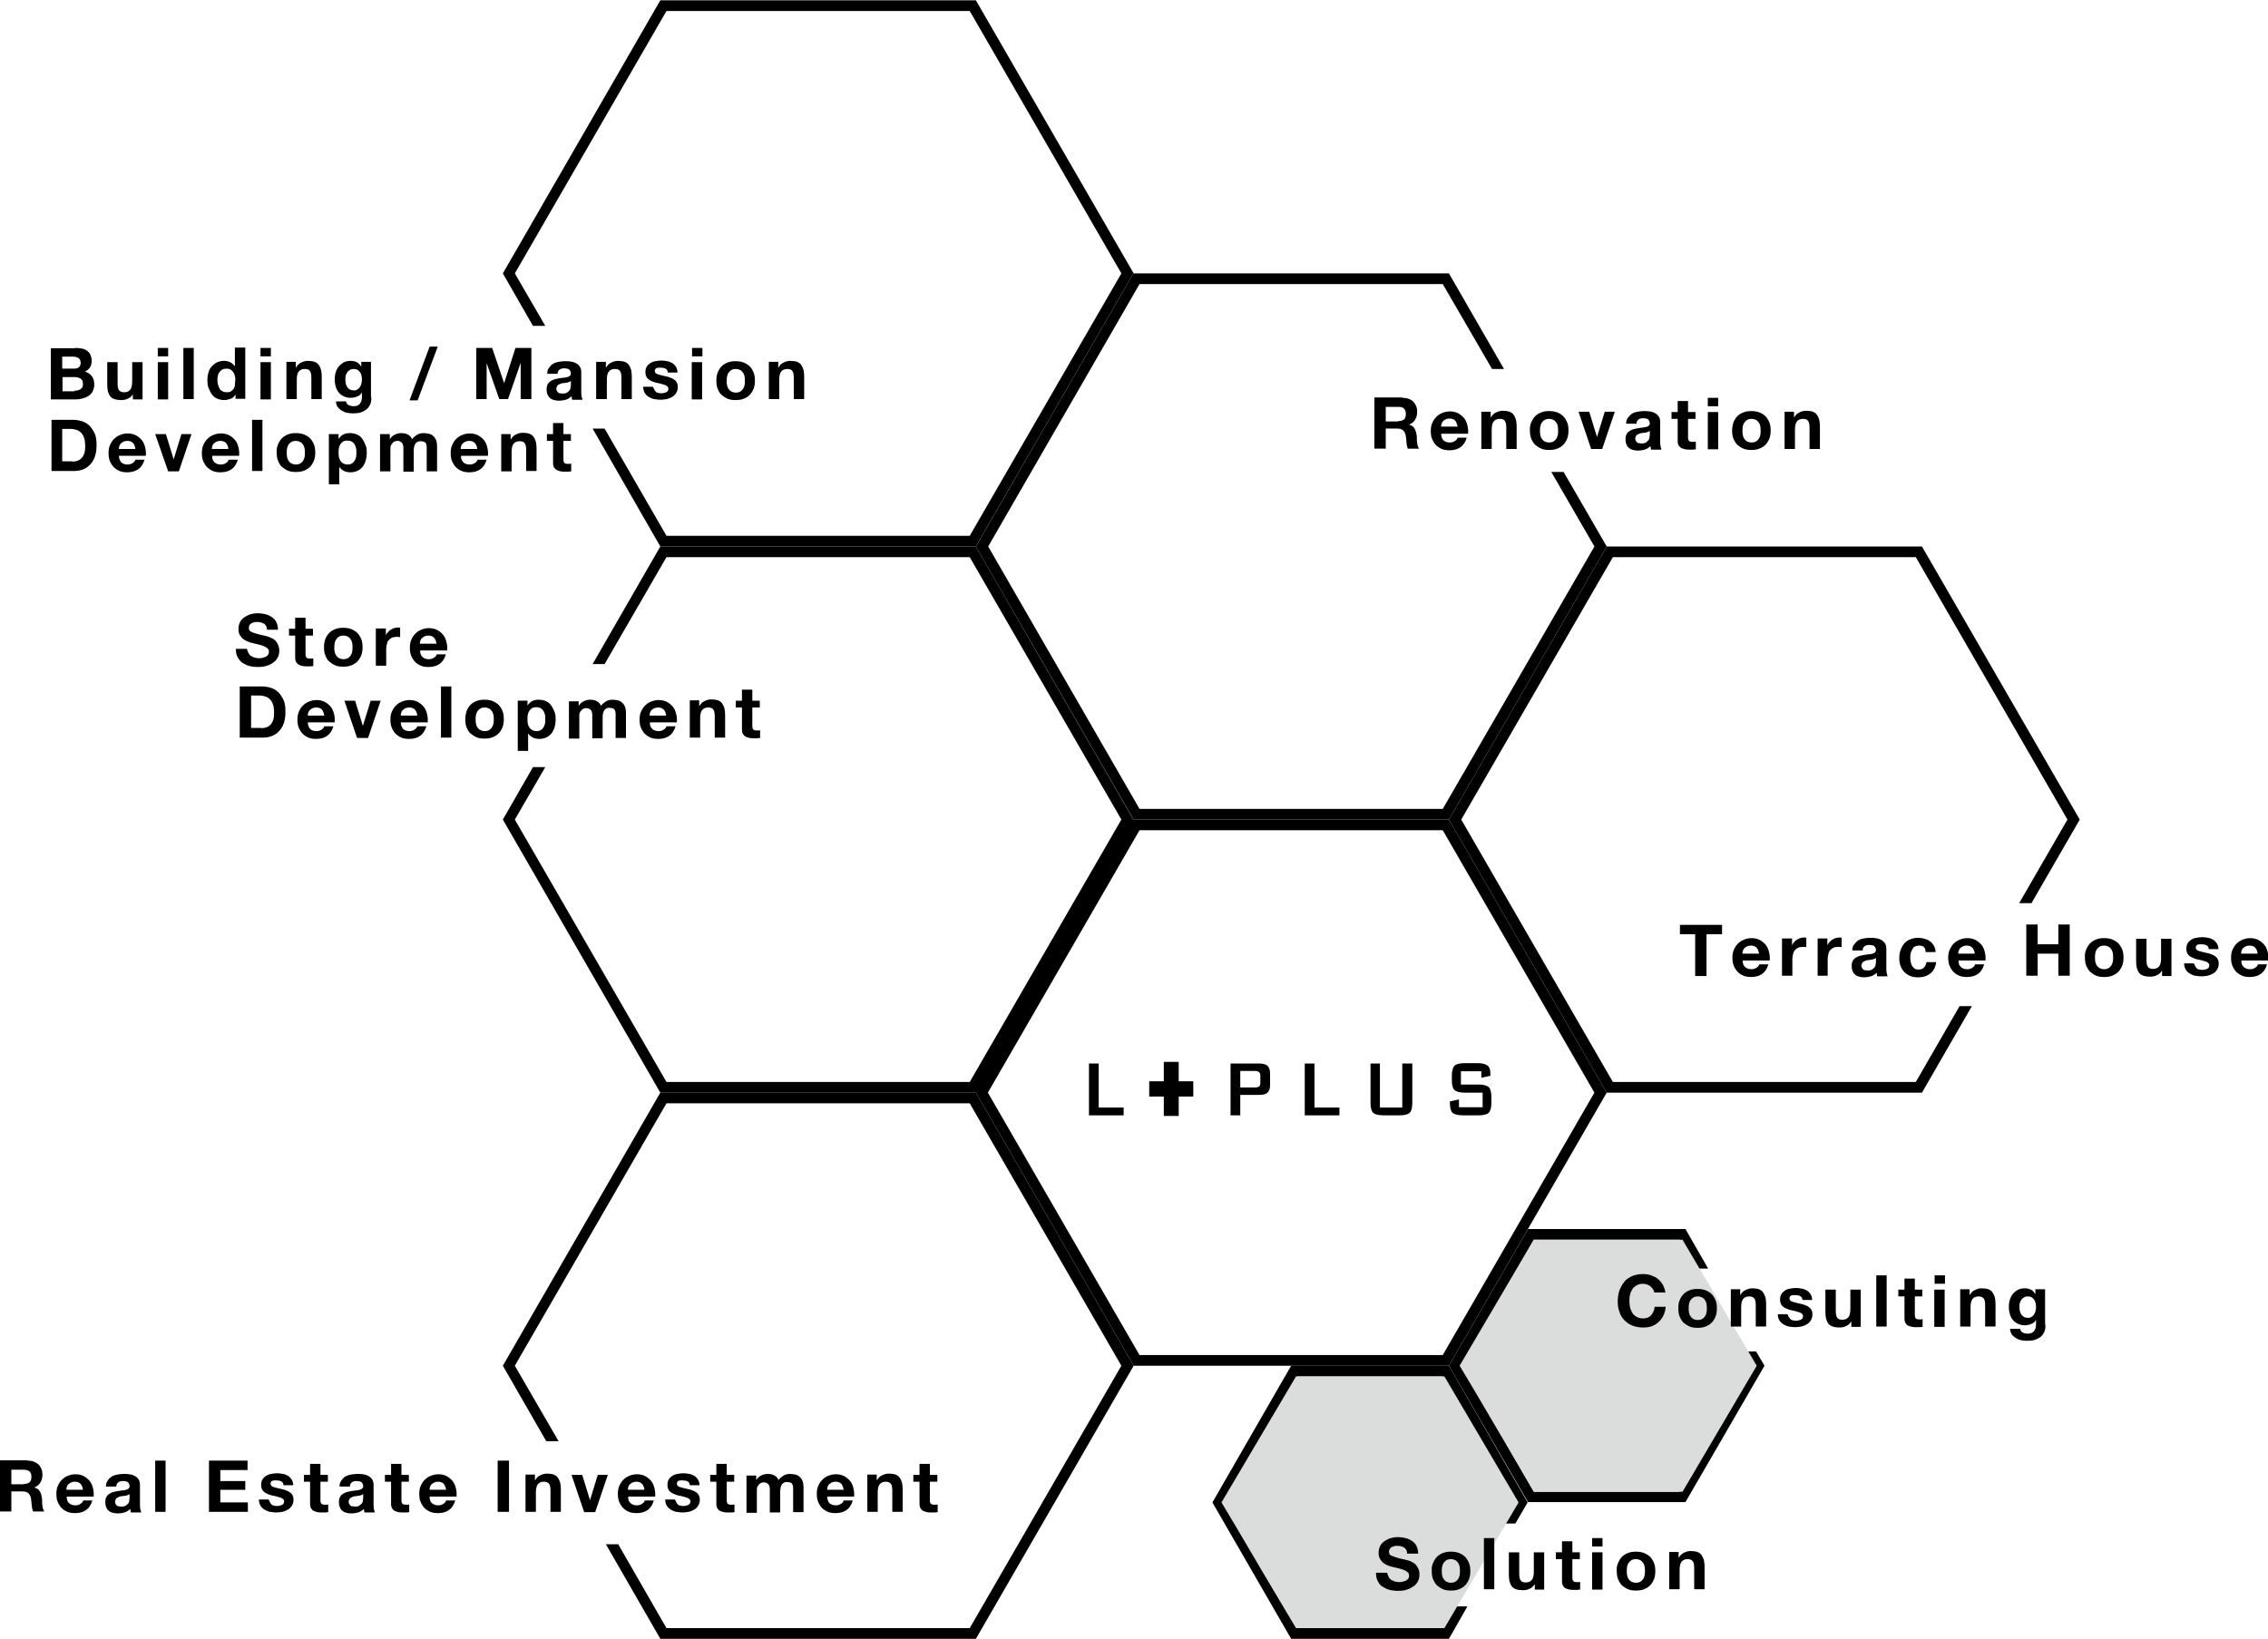 <svg version="1.1" id="レイヤー_1" xmlns="http://www.w3.org/2000/svg" x="0" y="0" viewBox="0 0 700 506" style="enable-background:new 0 0 700 506" xml:space="preserve"><style>.st0{fill:#dbdcdc}</style><path d="m445.3 256.3 46.8 81-46.8 81h-93.6l-46.8-81 46.8-81h93.6m1.9-3.3h-97.3l-48.7 84.3 48.7 84.3h97.3l48.7-84.3-48.7-84.3zM349.9 253h-.1L304 173.6l-2.8-4.9h-97.4L182.9 205h3.7l19.1-33h93.6l46.8 81-46.8 81h-93.6l-46.8-81 9.4-16.2h-3.8l-9.3 16.2 48.6 84.3h97.4z"/><path d="m203.8 337.3-48.6 84.3 13.4 23.3h3.8l-13.5-23.3 46.8-81h93.6l46.8 81-46.8 81h-93.6l-14.9-25.9H187l16.8 29.2h97.4l48.7-84.3-48.7-84.3zM445.3 502.6h-44.9l-22.5-38.8 22.5-38.9h44.9l22.4 38.9-3.7 6.5h3.7l3.8-6.5-24.3-42.2h-48.7l-24.3 42.2 24.3 42.1h48.7l5.7-10h-3.8z"/><path d="m540.8 421.6-22.5 38.9h-44.9L451 421.6l22.4-38.9h44.9l5.1 8.9h3.8l-7-12.2h-48.6l-24.4 42.2 24.4 42.1h48.6l24.4-42.1-2.6-4.4h-3.7zM349.9 253h97.3l48.7-84.3-13.3-23h-3.8l13.3 23-46.8 81h-93.6l-46.7-81 46.7-81h93.6l15.2 26.2h3.7l-17-29.5h-97.4l-48.6 84.3 2.8 4.9 45.9 79.4z"/><path d="M349.9 253 304 173.6l45.8 79.4zM593.2 168.7h-97.3L447.2 253l48.7 84.3h97.3l15.4-26.7h-3.8L591.3 334h-93.5L451 253l46.8-81h93.5l46.8 81-14.9 25.8h3.8l14.9-25.8zM349.9 84.4h-.1L304 163.8l-2.8 4.9h-97.4l-20.9-36.4h3.7l19.1 33.1h93.6l46.8-81-46.8-81h-93.6l-46.8 81 9.4 16.2h-3.8l-9.3-16.2L203.8.1h97.4z"/><path class="st0" d="m390.6 486.8 9.4 15.8h45.8l22.9-38.8-22.9-38.9H400l-23 38.9 4.6 7.7zM464.1 444.6l9.3 15.9h45.9l22.9-38.9-22.9-38.9h-45.9l-22.9 38.9 4.6 7.7z"/><path d="M432.8 122.8c.7 0 1.4.1 1.9.3.6.2 1.1.5 1.5.9.4.4.7.9.9 1.4.2.5.3 1.1.3 1.7 0 .9-.2 1.7-.6 2.4-.4.7-1 1.2-1.9 1.6.4.1.8.3 1.1.5.3.2.5.5.7.9s.3.7.4 1.1c.1.4.1.8.2 1.2v.9c0 .4 0 .7.1 1 0 .4.1.7.2 1s.2.6.4.8h-3.5c-.2-.5-.3-1.1-.4-1.8 0-.7-.1-1.4-.2-2-.1-.8-.4-1.4-.8-1.8-.4-.4-1-.6-1.9-.6h-3.5v6.2h-3.5v-15.8h8.6zm-1.3 7.2c.8 0 1.4-.2 1.8-.5s.6-.9.6-1.7c0-.8-.2-1.3-.6-1.7s-1-.5-1.8-.5h-3.8v4.5h3.8zM445.5 135.9c.5.5 1.2.7 2 .7.6 0 1.2-.2 1.6-.5.5-.3.7-.7.8-1h2.8c-.4 1.4-1.1 2.4-2 3-.9.6-2 .9-3.3.9-.9 0-1.7-.1-2.4-.4-.7-.3-1.3-.7-1.8-1.2s-.9-1.2-1.2-1.9c-.3-.7-.4-1.6-.4-2.4 0-.9.1-1.7.4-2.4s.7-1.4 1.2-1.9 1.1-1 1.9-1.3c.7-.3 1.5-.5 2.4-.5 1 0 1.8.2 2.6.6.7.4 1.3.9 1.8 1.5s.8 1.4 1 2.2c.2.8.3 1.7.2 2.6h-8.3c0 .8.2 1.5.7 2zm3.6-6.1c-.4-.4-1-.6-1.7-.6-.5 0-.9.1-1.3.3s-.6.4-.8.6c-.2.3-.3.5-.4.8-.1.3-.1.5-.1.8h5.1c-.2-.8-.4-1.4-.8-1.9zM460.1 127.2v1.6h.1c.4-.7.9-1.2 1.6-1.5.6-.3 1.3-.5 2-.5.8 0 1.5.1 2.1.3.5.2 1 .5 1.3 1 .3.4.5.9.7 1.5.1.6.2 1.2.2 1.9v7.1h-3.2v-6.5c0-.9-.1-1.7-.4-2.1-.3-.5-.8-.7-1.6-.7-.9 0-1.5.3-1.9.8-.4.5-.6 1.4-.6 2.5v6h-3.2v-11.5h2.9zM472.6 130.4c.3-.7.7-1.4 1.2-1.9s1.1-.9 1.9-1.2c.7-.3 1.5-.4 2.4-.4.9 0 1.7.1 2.5.4s1.4.7 1.9 1.2.9 1.2 1.2 1.9c.3.7.4 1.6.4 2.5 0 .9-.1 1.7-.4 2.5-.3.7-.7 1.4-1.2 1.9s-1.1.9-1.9 1.2c-.7.3-1.5.4-2.5.4-.9 0-1.7-.1-2.4-.4-.7-.3-1.3-.7-1.9-1.2-.5-.5-.9-1.2-1.2-1.9-.3-.7-.4-1.6-.4-2.5-.1-.9.1-1.7.4-2.5zm2.8 3.9c.1.4.2.8.5 1.2.2.3.5.6.9.8.4.2.8.3 1.3.3s1-.1 1.3-.3c.4-.2.7-.5.9-.8s.4-.7.5-1.2.1-.9.1-1.3c0-.5 0-.9-.1-1.4s-.2-.8-.5-1.2-.5-.6-.9-.8c-.4-.2-.8-.3-1.3-.3s-1 .1-1.3.3c-.4.2-.6.5-.9.8-.2.3-.4.7-.5 1.2s-.1.9-.1 1.4c0 .4 0 .8.1 1.3zM491.1 138.6l-3.9-11.5h3.3l2.4 7.8 2.4-7.8h3.1l-3.9 11.5h-3.4zM501.9 130.7c0-.7.2-1.4.6-1.8s.7-.9 1.2-1.2 1.1-.5 1.7-.6c.6-.1 1.3-.2 1.9-.2.6 0 1.2 0 1.8.1.6.1 1.1.2 1.6.5.5.2.9.6 1.2 1s.5 1 .5 1.7v6c0 .5 0 1 .1 1.5s.2.8.3 1.1h-3.2c-.1-.2-.1-.4-.1-.5 0-.2-.1-.4-.1-.6-.5.5-1.1.9-1.8 1.1-.7.2-1.4.3-2.1.3-.5 0-1.1-.1-1.5-.2s-.9-.3-1.2-.6c-.4-.3-.6-.6-.8-1.1-.2-.4-.3-.9-.3-1.5 0-.7.1-1.2.3-1.6.2-.4.5-.8.9-1 .4-.3.8-.4 1.2-.6.5-.1.9-.2 1.4-.3.5-.1.9-.1 1.4-.2s.9-.1 1.2-.2c.4-.1.6-.2.8-.4.2-.2.3-.4.3-.7 0-.3-.1-.6-.2-.8s-.3-.4-.4-.5c-.2-.1-.4-.2-.6-.2-.2 0-.5-.1-.8-.1-.6 0-1.1.1-1.5.4-.4.3-.6.7-.6 1.3h-3.2zm7.3 2.3c-.1.1-.3.2-.5.3-.2.1-.4.1-.6.2s-.5.1-.7.1c-.3 0-.5.1-.8.1-.2 0-.5.1-.7.2l-.6.3c-.2.1-.3.3-.4.5-.1.2-.2.4-.2.7 0 .3.1.5.2.7.1.2.2.3.4.5s.4.2.6.2c.2 0 .5.1.7.1.6 0 1.1-.1 1.4-.3.3-.2.6-.5.8-.7.2-.3.3-.6.3-.9 0-.3.1-.5.1-.7V133zM523.3 127.2v2.1H521v5.7c0 .5.1.9.3 1.1.2.2.5.3 1.1.3h.5c.2 0 .3 0 .5-.1v2.4c-.3 0-.6.1-.9.1h-1c-.5 0-1 0-1.4-.1-.4-.1-.8-.2-1.2-.4-.3-.2-.6-.5-.8-.8-.2-.4-.3-.8-.3-1.4v-6.8h-1.9v-2.1h1.9v-3.4h3.2v3.4h2.3zM527.1 125.4v-2.6h3.2v2.6h-3.2zm3.2 1.8v11.5h-3.2v-11.5h3.2zM535 130.4c.3-.7.7-1.4 1.2-1.9s1.1-.9 1.9-1.2c.7-.3 1.5-.4 2.4-.4.9 0 1.7.1 2.5.4s1.4.7 1.9 1.2.9 1.2 1.2 1.9c.3.7.4 1.6.4 2.5 0 .9-.1 1.7-.4 2.5-.3.7-.7 1.4-1.2 1.9s-1.1.9-1.9 1.2c-.7.3-1.5.4-2.5.4-.9 0-1.7-.1-2.4-.4-.7-.3-1.3-.7-1.9-1.2-.5-.5-.9-1.2-1.2-1.9-.3-.7-.4-1.6-.4-2.5 0-.9.2-1.7.4-2.5zm2.9 3.9c.1.4.2.8.5 1.2.2.3.5.6.9.8.4.2.8.3 1.3.3s1-.1 1.3-.3c.4-.2.7-.5.9-.8s.4-.7.5-1.2.1-.9.1-1.3c0-.5 0-.9-.1-1.4s-.2-.8-.5-1.2-.5-.6-.9-.8c-.4-.2-.8-.3-1.3-.3s-1 .1-1.3.3c-.4.2-.6.5-.9.8-.2.3-.4.7-.5 1.2s-.1.9-.1 1.4c0 .4 0 .8.1 1.3zM553.7 127.2v1.6h.1c.4-.7.9-1.2 1.6-1.5.6-.3 1.3-.5 2-.5.8 0 1.5.1 2.1.3.5.2 1 .5 1.3 1 .3.4.5.9.7 1.5.1.6.2 1.2.2 1.9v7.1h-3.2v-6.5c0-.9-.1-1.7-.4-2.1-.3-.5-.8-.7-1.6-.7-.9 0-1.5.3-1.9.8-.4.5-.6 1.4-.6 2.5v6h-3.2v-11.5h2.9zM518.5 288.4v-2.9h13v2.9h-4.8v12.9h-3.5v-12.9h-4.7zM538.6 298.5c.5.5 1.2.7 2 .7.6 0 1.2-.2 1.6-.5.5-.3.7-.7.8-1h2.8c-.4 1.4-1.1 2.4-2 3-.9.6-2 .9-3.3.9-.9 0-1.7-.1-2.4-.4-.7-.3-1.3-.7-1.8-1.2s-.9-1.2-1.2-1.9c-.3-.7-.4-1.6-.4-2.4 0-.9.1-1.7.4-2.4s.7-1.4 1.2-1.9 1.1-1 1.9-1.3c.7-.3 1.5-.5 2.4-.5 1 0 1.8.2 2.6.6.7.4 1.3.9 1.8 1.5s.8 1.4 1 2.2c.2.8.3 1.7.2 2.6h-8.3c-.1.8.2 1.6.7 2zm3.5-6c-.4-.4-1-.6-1.7-.6-.5 0-.9.1-1.3.3s-.6.4-.8.6c-.2.3-.3.5-.4.8-.1.3-.1.5-.1.8h5.1c-.1-.9-.4-1.5-.8-1.9zM553.1 289.8v2.1c.1-.4.3-.7.6-1 .3-.3.5-.6.9-.8.3-.2.7-.4 1-.5.4-.1.8-.2 1.2-.2.2 0 .4 0 .7.1v2.9c-.1 0-.3-.1-.5-.1h-.6c-.6 0-1.1.1-1.5.3s-.7.5-1 .8-.4.7-.5 1.2c-.1.4-.2.9-.2 1.4v5.2H550v-11.5h3.1zM564 289.8v2.1c.1-.4.3-.7.6-1 .3-.3.5-.6.9-.8.3-.2.7-.4 1-.5.4-.1.8-.2 1.2-.2.2 0 .4 0 .7.1v2.9c-.1 0-.3-.1-.5-.1h-.6c-.6 0-1.1.1-1.5.3s-.7.5-1 .8-.4.7-.5 1.2c-.1.4-.2.9-.2 1.4v5.2H561v-11.5h3zM571.7 293.3c0-.7.2-1.4.6-1.8s.7-.9 1.2-1.2c.5-.3 1.1-.5 1.7-.6.6-.1 1.3-.2 1.9-.2.6 0 1.2 0 1.8.1.6.1 1.1.2 1.6.5.5.2.9.6 1.2 1 .3.4.5 1 .5 1.7v6c0 .5 0 1 .1 1.5s.2.8.3 1.1h-3.2c-.1-.2-.1-.4-.1-.5 0-.2-.1-.4-.1-.6-.5.5-1.1.9-1.8 1.1s-1.4.3-2.1.3c-.5 0-1.1-.1-1.5-.2s-.9-.3-1.2-.6c-.4-.3-.6-.6-.8-1.1-.2-.4-.3-.9-.3-1.5 0-.7.1-1.2.3-1.6.2-.4.5-.8.9-1 .4-.3.8-.4 1.2-.6.5-.1.9-.2 1.4-.3.5-.1.9-.1 1.4-.2.5 0 .9-.1 1.2-.2.4-.1.6-.2.8-.4.2-.2.3-.4.3-.7 0-.3-.1-.6-.2-.8-.1-.2-.3-.4-.4-.5-.2-.1-.4-.2-.6-.2s-.5-.1-.8-.1c-.6 0-1.1.1-1.5.4s-.6.7-.6 1.3h-3.2zm7.3 2.4c-.1.1-.3.2-.5.3-.2.1-.4.1-.6.2-.2 0-.5.1-.7.1-.3 0-.5.1-.8.1-.2 0-.5.1-.7.2l-.6.3c-.2.1-.3.3-.4.5s-.2.4-.2.7c0 .3.1.5.2.7s.2.3.4.5.4.2.6.2c.2 0 .5.1.7.1.6 0 1.1-.1 1.4-.3.3-.2.6-.5.8-.7.2-.3.3-.6.3-.9 0-.3.1-.5.1-.7v-1.3zM592.3 291.9c-.5 0-.9.1-1.3.3s-.6.5-.8.9c-.2.4-.4.8-.5 1.2-.1.4-.1.9-.1 1.3s0 .8.1 1.3c.1.4.2.8.4 1.2s.5.6.8.9c.3.2.8.3 1.2.3.8 0 1.3-.2 1.7-.6.4-.4.7-1 .8-1.7h3c-.2 1.5-.8 2.7-1.8 3.5s-2.2 1.2-3.8 1.2c-.9 0-1.6-.1-2.4-.4-.7-.3-1.3-.7-1.8-1.2s-.9-1.1-1.2-1.9c-.3-.7-.4-1.5-.4-2.4 0-.9.1-1.7.4-2.5.3-.8.6-1.4 1.1-2 .5-.6 1.1-1 1.8-1.3.7-.3 1.6-.5 2.5-.5.7 0 1.3.1 2 .3s1.2.4 1.7.8.9.8 1.2 1.4c.3.5.5 1.2.5 1.9h-3.1c.1-1.4-.7-2-2-2zM605.2 298.5c.5.5 1.2.7 2 .7.6 0 1.2-.2 1.6-.5.5-.3.7-.7.8-1h2.8c-.4 1.4-1.1 2.4-2 3-.9.6-2 .9-3.3.9-.9 0-1.7-.1-2.4-.4-.7-.3-1.3-.7-1.8-1.2s-.9-1.2-1.2-1.9c-.3-.7-.4-1.6-.4-2.4 0-.9.1-1.7.4-2.4s.7-1.4 1.2-1.9 1.1-1 1.9-1.3c.7-.3 1.5-.5 2.4-.5 1 0 1.8.2 2.6.6.7.4 1.3.9 1.8 1.5s.8 1.4 1 2.2c.2.8.3 1.7.2 2.6h-8.3c-.1.8.2 1.6.7 2zm3.5-6c-.4-.4-1-.6-1.7-.6-.5 0-.9.1-1.3.3s-.6.4-.8.6c-.2.3-.3.5-.4.8-.1.3-.1.5-.1.8h5.1c-.1-.9-.4-1.5-.8-1.9zM628.9 285.4v6.1h6.4v-6.1h3.5v15.8h-3.5v-6.8h-6.4v6.8h-3.5v-15.8h3.5zM643.9 293.1c.3-.7.7-1.4 1.2-1.9s1.1-.9 1.9-1.2c.7-.3 1.5-.4 2.4-.4.9 0 1.7.1 2.5.4.7.3 1.4.7 1.9 1.2s.9 1.2 1.2 1.9.4 1.6.4 2.5c0 .9-.1 1.7-.4 2.5-.3.7-.7 1.4-1.2 1.9s-1.1.9-1.9 1.2c-.7.3-1.5.4-2.5.4-.9 0-1.7-.1-2.4-.4-.7-.3-1.3-.7-1.9-1.2-.5-.5-.9-1.2-1.2-1.9-.3-.7-.4-1.6-.4-2.5-.1-1 .1-1.8.4-2.5zm2.8 3.8c.1.4.2.8.5 1.2.2.3.5.6.9.8s.8.3 1.3.3 1-.1 1.3-.3c.4-.2.7-.5.9-.8s.4-.7.5-1.2.1-.9.1-1.3 0-.9-.1-1.4c-.1-.4-.2-.8-.5-1.2-.2-.3-.5-.6-.9-.8-.4-.2-.8-.3-1.3-.3s-1 .1-1.3.3c-.4.2-.6.5-.9.8-.2.3-.4.7-.5 1.2-.1.4-.1.9-.1 1.4s0 .9.1 1.3zM667.3 301.3v-1.6h-.1c-.4.7-.9 1.1-1.6 1.4-.6.3-1.3.4-2 .4-.8 0-1.5-.1-2.1-.3-.5-.2-1-.5-1.3-.9-.3-.4-.5-.9-.7-1.5-.1-.6-.2-1.2-.2-1.9v-7.1h3.2v6.5c0 .9.1 1.7.4 2.1.3.5.8.7 1.6.7.9 0 1.5-.3 1.9-.8s.6-1.3.6-2.5v-6h3.2v11.5h-2.9zM677.6 298.4c.1.2.3.4.5.6.2.2.5.3.8.3.3.1.6.1.9.1.2 0 .5 0 .7-.1.2-.1.5-.1.7-.2.2-.1.4-.3.5-.4.1-.2.2-.4.2-.7 0-.5-.3-.8-.9-1.1-.6-.2-1.5-.5-2.6-.7-.5-.1-.9-.2-1.3-.4s-.8-.3-1.2-.6-.6-.5-.8-.9-.3-.8-.3-1.3c0-.7.1-1.3.4-1.8.3-.5.7-.8 1.1-1.1s1-.5 1.6-.6c.6-.1 1.2-.2 1.8-.2.6 0 1.2.1 1.8.2.6.1 1.1.3 1.6.6s.8.7 1.1 1.1c.3.5.5 1.1.5 1.8h-3c0-.6-.3-1-.7-1.2-.4-.2-.9-.3-1.5-.3h-.6c-.2 0-.4.1-.6.1-.2.1-.3.2-.4.3-.1.1-.2.3-.2.6s.1.5.3.7c.2.2.5.3.8.4.3.1.7.2 1.1.3.4.1.9.2 1.3.3.5.1.9.2 1.3.4.4.1.8.3 1.2.6.3.2.6.5.8.9.2.4.3.8.3 1.3 0 .8-.2 1.4-.5 1.9s-.7.9-1.2 1.2-1 .5-1.7.7c-.6.1-1.3.2-1.9.2-.7 0-1.3-.1-2-.2-.6-.1-1.2-.4-1.7-.7-.5-.3-.9-.7-1.2-1.2-.3-.5-.5-1.2-.5-1.9h3c.3.5.4.8.5 1zM692.5 298.5c.5.5 1.2.7 2 .7.6 0 1.2-.2 1.6-.5.5-.3.7-.7.8-1h2.8c-.4 1.4-1.1 2.4-2 3-.9.6-2 .9-3.3.9-.9 0-1.7-.1-2.4-.4-.7-.3-1.3-.7-1.8-1.2s-.9-1.2-1.2-1.9c-.3-.7-.4-1.6-.4-2.4 0-.9.1-1.7.4-2.4s.7-1.4 1.2-1.9 1.1-1 1.9-1.3c.7-.3 1.5-.5 2.4-.5 1 0 1.8.2 2.6.6.7.4 1.3.9 1.8 1.5s.8 1.4 1 2.2c.2.8.3 1.7.2 2.6h-8.3c-.1.8.2 1.6.7 2zm3.5-6c-.4-.4-1-.6-1.7-.6-.5 0-.9.1-1.3.3s-.6.4-.8.6c-.2.3-.3.5-.4.8-.1.3-.1.5-.1.8h5.1c-.1-.9-.4-1.5-.8-1.9zM8.5 450.9c.7 0 1.4.1 1.9.3s1.1.5 1.5.9c.4.4.7.9.9 1.4.2.5.3 1.1.3 1.7 0 .9-.2 1.7-.6 2.4s-1 1.2-1.9 1.6c.4.1.8.3 1.1.5.3.2.5.5.7.9.2.3.3.7.4 1.1.1.4.1.8.2 1.2v.9c0 .3 0 .7.1 1 0 .4.1.7.2 1 .1.3.2.6.4.8h-3.5c-.2-.5-.3-1.1-.4-1.8s-.1-1.4-.2-2c-.1-.8-.4-1.4-.8-1.8-.4-.4-1-.6-1.9-.6H3.5v6.2H0v-15.8h8.5zm-1.2 7.2c.8 0 1.4-.2 1.8-.5.4-.4.6-.9.6-1.7 0-.8-.2-1.3-.6-1.7-.4-.3-1-.5-1.8-.5H3.5v4.5h3.8zM21.3 464c.5.5 1.2.7 2 .7.6 0 1.2-.2 1.6-.5.5-.3.7-.7.8-1h2.8c-.4 1.4-1.1 2.4-2 3-.9.6-2 .9-3.3.9-.9 0-1.7-.1-2.4-.4-.7-.3-1.3-.7-1.8-1.2s-.9-1.2-1.2-1.9-.4-1.6-.4-2.4c0-.9.1-1.7.4-2.4.3-.7.7-1.4 1.2-1.9s1.1-1 1.9-1.3c.7-.3 1.5-.5 2.4-.5 1 0 1.8.2 2.6.6.7.4 1.3.9 1.8 1.5s.8 1.4 1 2.2c.2.8.3 1.7.2 2.6h-8.3c0 .8.2 1.6.7 2zm3.5-6c-.4-.4-1-.6-1.7-.6-.5 0-.9.1-1.3.3-.3.2-.6.4-.8.6s-.3.5-.4.8c-.1.3-.1.5-.1.8h5.1c-.1-.9-.4-1.5-.8-1.9zM32.7 458.8c0-.7.2-1.4.6-1.8.3-.5.7-.9 1.2-1.2.5-.3 1.1-.5 1.7-.6.6-.1 1.3-.2 1.9-.2.6 0 1.2 0 1.8.1.6.1 1.1.2 1.6.5.5.2.9.6 1.2 1 .3.4.5 1 .5 1.7v6c0 .5 0 1 .1 1.5s.2.8.3 1.1h-3.2c-.1-.2-.1-.4-.1-.5 0-.2-.1-.4-.1-.6-.5.5-1.1.9-1.8 1.1s-1.4.3-2.1.3c-.5 0-1.1-.1-1.5-.2s-.9-.3-1.2-.6c-.4-.3-.6-.6-.8-1.1-.2-.4-.3-.9-.3-1.5 0-.7.1-1.2.3-1.6s.5-.8.9-1c.4-.3.8-.4 1.2-.6.5-.1.9-.2 1.4-.3.5-.1.9-.1 1.4-.2.5 0 .9-.1 1.2-.2.4-.1.6-.2.8-.4.2-.2.3-.4.3-.7 0-.3-.1-.6-.2-.8-.1-.2-.3-.4-.4-.5-.2-.1-.4-.2-.6-.2-.2 0-.5-.1-.8-.1-.6 0-1.1.1-1.5.4-.4.3-.6.7-.6 1.3h-3.2zm7.3 2.4c-.1.1-.3.2-.5.3-.2.1-.4.1-.6.2-.2 0-.5.1-.7.1-.3 0-.5.1-.8.1-.2 0-.5.1-.7.2l-.6.3c-.2.1-.3.3-.4.5s-.2.4-.2.7c0 .3.1.5.2.7s.2.3.4.5.4.2.6.2c.2 0 .5.1.7.1.6 0 1.1-.1 1.4-.3.3-.2.6-.5.8-.7.2-.3.3-.6.3-.9 0-.3.1-.5.1-.7v-1.3zM51.1 450.9v15.8h-3.2v-15.8h3.2zM76.4 450.9v2.9H68v3.4h7.7v2.7H68v3.9h8.5v2.9h-12v-15.8h11.9zM83.4 463.9c.1.2.3.4.5.6s.5.3.8.3c.3.1.6.1.9.1.2 0 .5 0 .7-.1.2-.1.5-.1.7-.2.2-.1.4-.3.5-.4.1-.2.2-.4.2-.7 0-.5-.3-.8-.9-1.1-.6-.2-1.5-.5-2.6-.7-.5-.1-.9-.2-1.3-.4s-.8-.3-1.2-.6-.6-.5-.8-.9-.3-.8-.3-1.3c0-.7.1-1.3.4-1.8s.7-.8 1.1-1.1c.5-.3 1-.5 1.6-.6.6-.1 1.2-.2 1.8-.2s1.2.1 1.8.2c.6.1 1.1.3 1.6.6s.8.7 1.1 1.1c.3.5.5 1.1.5 1.8h-3c0-.6-.3-1-.7-1.2-.4-.2-.9-.3-1.5-.3h-.6c-.2 0-.4.1-.6.1s-.3.2-.4.3c-.1.1-.2.3-.2.6s.1.5.3.7c.2.2.5.3.8.4.3.1.7.2 1.1.3.4.1.9.2 1.3.3.5.1.9.2 1.3.4.4.1.8.3 1.2.6s.6.5.8.9.3.8.3 1.3c0 .8-.2 1.4-.5 1.9s-.7.9-1.2 1.2-1 .5-1.7.7c-.6.1-1.3.2-1.9.2-.7 0-1.3-.1-2-.2-.6-.1-1.2-.4-1.7-.7-.5-.3-.9-.7-1.2-1.2-.3-.5-.5-1.2-.5-1.9h3c.3.5.4.8.5 1zM101.2 455.3v2.1h-2.3v5.7c0 .5.1.9.3 1.1s.5.3 1.1.3h.5c.2 0 .3 0 .5-.1v2.4c-.3 0-.6.1-.9.1h-1c-.5 0-1 0-1.4-.1-.4-.1-.8-.2-1.2-.4s-.6-.5-.8-.8c-.2-.4-.3-.8-.3-1.4v-6.8h-1.9v-2.1h1.9v-3.4h3.2v3.4h2.3zM104.8 458.8c0-.7.2-1.4.6-1.8.3-.5.7-.9 1.2-1.2.5-.3 1.1-.5 1.7-.6.6-.1 1.3-.2 1.9-.2.6 0 1.2 0 1.8.1.6.1 1.1.2 1.6.5.5.2.9.6 1.2 1 .3.4.5 1 .5 1.7v6c0 .5 0 1 .1 1.5s.2.8.3 1.1h-3.2c-.1-.2-.1-.4-.1-.5 0-.2-.1-.4-.1-.6-.5.5-1.1.9-1.8 1.1s-1.4.3-2.1.3c-.5 0-1.1-.1-1.5-.2s-.9-.3-1.2-.6c-.4-.3-.6-.6-.8-1.1-.2-.4-.3-.9-.3-1.5 0-.7.1-1.2.3-1.6s.5-.8.9-1c.4-.3.8-.4 1.2-.6.5-.1.9-.2 1.4-.3.5-.1.9-.1 1.4-.2.5 0 .9-.1 1.2-.2.4-.1.6-.2.8-.4.2-.2.3-.4.3-.7 0-.3-.1-.6-.2-.8-.1-.2-.3-.4-.4-.5-.2-.1-.4-.2-.6-.2-.2 0-.5-.1-.8-.1-.6 0-1.1.1-1.5.4-.4.3-.6.7-.6 1.3h-3.2zm7.3 2.4c-.1.1-.3.2-.5.3-.2.1-.4.1-.6.2-.2 0-.5.1-.7.1-.3 0-.5.1-.8.1-.2 0-.5.1-.7.2l-.6.3c-.2.1-.3.3-.4.5s-.2.4-.2.7c0 .3.1.5.2.7s.2.3.4.5.4.2.6.2c.2 0 .5.1.7.1.6 0 1.1-.1 1.4-.3.3-.2.6-.5.8-.7.2-.3.3-.6.3-.9 0-.3.1-.5.1-.7v-1.3zM126.2 455.3v2.1h-2.3v5.7c0 .5.1.9.3 1.1s.5.3 1.1.3h.5c.2 0 .3 0 .5-.1v2.4c-.3 0-.6.1-.9.1h-1c-.5 0-1 0-1.4-.1-.4-.1-.8-.2-1.2-.4s-.6-.5-.8-.8c-.2-.4-.3-.8-.3-1.4v-6.8h-1.9v-2.1h1.9v-3.4h3.2v3.4h2.3zM133.3 464c.5.5 1.2.7 2 .7.6 0 1.2-.2 1.6-.5.5-.3.7-.7.8-1h2.8c-.4 1.4-1.1 2.4-2 3-.9.6-2 .9-3.3.9-.9 0-1.7-.1-2.4-.4-.7-.3-1.3-.7-1.8-1.2s-.9-1.2-1.2-1.9-.4-1.6-.4-2.4c0-.9.1-1.7.4-2.4.3-.7.7-1.4 1.2-1.9s1.1-1 1.9-1.3c.7-.3 1.5-.5 2.4-.5 1 0 1.8.2 2.6.6.7.4 1.3.9 1.8 1.5s.8 1.4 1 2.2c.2.8.3 1.7.2 2.6h-8.3c0 .8.2 1.6.7 2zm3.6-6c-.4-.4-1-.6-1.7-.6-.5 0-.9.1-1.3.3-.3.2-.6.4-.8.6s-.3.5-.4.8c-.1.3-.1.5-.1.8h5.1c-.2-.9-.4-1.5-.8-1.9zM157.1 450.9v15.8h-3.5v-15.8h3.5zM165.1 455.3v1.6h.1c.4-.7.9-1.2 1.6-1.5.6-.3 1.3-.5 2-.5.8 0 1.5.1 2.1.3.5.2 1 .5 1.3 1 .3.4.5.9.7 1.5.1.6.2 1.2.2 1.9v7.1h-3.2v-6.5c0-.9-.1-1.7-.4-2.1s-.8-.7-1.6-.7c-.9 0-1.5.3-1.9.8-.4.5-.6 1.4-.6 2.5v6h-3.2v-11.5h2.9zM180.3 466.8l-3.9-11.5h3.3l2.4 7.8 2.4-7.8h3.1l-3.9 11.5h-3.4zM194.6 464c.5.5 1.2.7 2 .7.6 0 1.2-.2 1.6-.5.5-.3.7-.7.8-1h2.8c-.4 1.4-1.1 2.4-2 3-.9.6-2 .9-3.3.9-.9 0-1.7-.1-2.4-.4-.7-.3-1.3-.7-1.8-1.2s-.9-1.2-1.2-1.9-.4-1.6-.4-2.4c0-.9.1-1.7.4-2.4.3-.7.7-1.4 1.2-1.9s1.1-1 1.9-1.3c.7-.3 1.5-.5 2.4-.5 1 0 1.8.2 2.6.6.7.4 1.3.9 1.8 1.5s.8 1.4 1 2.2c.2.8.3 1.7.2 2.6h-8.3c-.1.8.2 1.6.7 2zm3.5-6c-.4-.4-1-.6-1.7-.6-.5 0-.9.1-1.3.3-.3.2-.6.4-.8.6s-.3.5-.4.8c-.1.3-.1.5-.1.8h5.1c-.1-.9-.4-1.5-.8-1.9zM208.8 463.9c.1.2.3.4.5.6s.5.3.8.3c.3.1.6.1.9.1.2 0 .5 0 .7-.1.2-.1.5-.1.7-.2.2-.1.4-.3.5-.4.1-.2.2-.4.2-.7 0-.5-.3-.8-.9-1.1-.6-.2-1.5-.5-2.6-.7-.5-.1-.9-.2-1.3-.4s-.8-.3-1.2-.6-.6-.5-.8-.9-.3-.8-.3-1.3c0-.7.1-1.3.4-1.8s.7-.8 1.1-1.1c.5-.3 1-.5 1.6-.6.6-.1 1.2-.2 1.8-.2s1.2.1 1.8.2c.6.1 1.1.3 1.6.6s.8.7 1.1 1.1c.3.5.5 1.1.5 1.8h-3c0-.6-.3-1-.7-1.2-.4-.2-.9-.3-1.5-.3h-.6c-.2 0-.4.1-.6.1s-.3.2-.4.3c-.1.1-.2.3-.2.6s.1.5.3.7c.2.2.5.3.8.4.3.1.7.2 1.1.3.4.1.9.2 1.3.3.5.1.9.2 1.3.4.4.1.8.3 1.2.6s.6.5.8.9.3.8.3 1.3c0 .8-.2 1.4-.5 1.9s-.7.9-1.2 1.2-1 .5-1.7.7c-.6.1-1.3.2-1.9.2-.7 0-1.3-.1-2-.2-.6-.1-1.2-.4-1.7-.7-.5-.3-.9-.7-1.2-1.2-.3-.5-.5-1.2-.5-1.9h3c.3.5.4.8.5 1zM226.6 455.3v2.1h-2.3v5.7c0 .5.1.9.3 1.1s.5.3 1.1.3h.5c.2 0 .3 0 .5-.1v2.4c-.3 0-.6.1-.9.1h-1c-.5 0-1 0-1.4-.1-.4-.1-.8-.2-1.2-.4s-.6-.5-.8-.8c-.2-.4-.3-.8-.3-1.4v-6.8h-1.9v-2.1h1.9v-3.4h3.2v3.4h2.3zM233.4 455.3v1.6c.4-.6.9-1.1 1.5-1.4.6-.3 1.3-.5 2-.5s1.4.1 2 .4c.6.3 1.1.8 1.4 1.5.3-.5.8-.9 1.4-1.3.6-.4 1.3-.6 2.1-.6.6 0 1.2.1 1.7.2s1 .4 1.3.7c.4.3.7.8.9 1.3.2.5.3 1.2.3 1.9v7.7h-3.2v-7.6c0-.3-.1-.6-.2-.9-.1-.3-.3-.5-.6-.6-.3-.1-.6-.2-1.1-.2s-.8.1-1.1.3c-.3.2-.5.4-.6.7-.2.3-.3.6-.3.9s-.1.7-.1 1.1v6.4h-3.2v-7.4c0-.3-.1-.6-.2-.9s-.3-.5-.6-.7c-.3-.2-.6-.3-1.1-.3-.1 0-.3 0-.6.1-.2.1-.5.2-.7.4-.2.2-.4.5-.6.8-.2.3-.2.8-.2 1.4v6.7h-3.2v-11.5h3zM256 464c.5.5 1.2.7 2 .7.6 0 1.2-.2 1.6-.5.5-.3.7-.7.8-1h2.8c-.4 1.4-1.1 2.4-2 3-.9.6-2 .9-3.3.9-.9 0-1.7-.1-2.4-.4-.7-.3-1.3-.7-1.8-1.2s-.9-1.2-1.2-1.9-.4-1.6-.4-2.4c0-.9.1-1.7.4-2.4.3-.7.7-1.4 1.2-1.9s1.1-1 1.9-1.3c.7-.3 1.5-.5 2.4-.5 1 0 1.8.2 2.6.6.7.4 1.3.9 1.8 1.5s.8 1.4 1 2.2c.2.8.3 1.7.2 2.6h-8.3c0 .8.3 1.6.7 2zm3.6-6c-.4-.4-1-.6-1.7-.6-.5 0-.9.1-1.3.3-.3.2-.6.4-.8.6s-.3.5-.4.8c-.1.3-.1.5-.1.8h5.1c-.2-.9-.4-1.5-.8-1.9zM270.6 455.3v1.6h.1c.4-.7.9-1.2 1.6-1.5.6-.3 1.3-.5 2-.5.8 0 1.5.1 2.1.3.5.2 1 .5 1.3 1 .3.4.5.9.7 1.5.1.6.2 1.2.2 1.9v7.1h-3.2v-6.5c0-.9-.1-1.7-.4-2.1s-.8-.7-1.6-.7c-.9 0-1.5.3-1.9.8-.4.5-.6 1.4-.6 2.5v6h-3.2v-11.5h2.9zM289.3 455.3v2.1H287v5.7c0 .5.1.9.3 1.1s.5.3 1.1.3h.5c.2 0 .3 0 .5-.1v2.4c-.3 0-.6.1-.9.1h-1c-.5 0-1 0-1.4-.1-.4-.1-.8-.2-1.2-.4s-.6-.5-.8-.8c-.2-.4-.3-.8-.3-1.4v-6.8h-1.9v-2.1h1.9v-3.4h3.2v3.4h2.3zM428.6 486.8c.2.4.4.7.8.9s.7.4 1.1.5c.4.1.9.2 1.3.2.3 0 .6 0 1-.1s.7-.2 1-.3c.3-.1.6-.4.8-.6s.3-.6.3-1-.1-.8-.4-1c-.3-.3-.6-.5-1.1-.7-.4-.2-.9-.3-1.5-.5-.6-.1-1.1-.3-1.7-.4-.6-.1-1.2-.3-1.7-.5-.6-.2-1.1-.5-1.5-.8-.4-.3-.8-.8-1.1-1.3-.3-.5-.4-1.1-.4-1.9 0-.8.2-1.5.5-2.1.3-.6.8-1.1 1.4-1.5s1.2-.7 1.9-.9 1.4-.3 2.1-.3c.8 0 1.6.1 2.4.3.8.2 1.4.5 2 .9s1.1.9 1.4 1.6c.3.6.5 1.4.5 2.3h-3.4c0-.5-.1-.9-.3-1.2-.2-.3-.4-.6-.7-.7-.3-.2-.6-.3-1-.4-.4-.1-.8-.1-1.2-.1-.3 0-.6 0-.8.1-.3.1-.5.2-.8.3-.2.1-.4.3-.6.6-.1.2-.2.5-.2.8 0 .3.1.6.2.8.1.2.4.4.7.5s.8.3 1.4.5 1.4.4 2.4.6c.3.1.7.2 1.2.3s1 .4 1.6.7c.5.3 1 .8 1.3 1.4.4.6.6 1.3.6 2.2 0 .7-.1 1.4-.4 2-.3.6-.7 1.2-1.3 1.6s-1.2.8-2.1 1.1c-.8.3-1.8.4-2.9.4-.9 0-1.7-.1-2.5-.3-.8-.2-1.5-.6-2.2-1s-1.1-1-1.5-1.8c-.4-.7-.5-1.6-.5-2.5h3.4c.2.5.3.9.5 1.3zM442.3 482.5c.3-.7.7-1.4 1.2-1.9s1.1-.9 1.9-1.2c.7-.3 1.5-.4 2.4-.4.9 0 1.7.1 2.5.4.7.3 1.4.7 1.9 1.2s.9 1.2 1.2 1.9.4 1.6.4 2.5c0 .9-.1 1.7-.4 2.5-.3.7-.7 1.4-1.2 1.9s-1.1.9-1.9 1.2c-.7.3-1.5.4-2.5.4-.9 0-1.7-.1-2.4-.4-.7-.3-1.3-.7-1.9-1.2-.5-.5-.9-1.2-1.2-1.9-.3-.7-.4-1.6-.4-2.5-.1-1 .1-1.8.4-2.5zm2.8 3.8c.1.4.2.8.5 1.2.2.3.5.6.9.8s.8.3 1.3.3 1-.1 1.3-.3c.4-.2.7-.5.9-.8s.4-.7.5-1.2.1-.9.1-1.3 0-.9-.1-1.4c-.1-.4-.2-.8-.5-1.2-.2-.3-.5-.6-.9-.8-.4-.2-.8-.3-1.3-.3s-1 .1-1.3.3c-.4.2-.6.5-.9.8-.2.3-.4.7-.5 1.2-.1.4-.1.9-.1 1.4s0 .9.1 1.3zM461.2 474.8v15.8H458v-15.8h3.2zM473.7 490.7v-1.6h-.1c-.4.7-.9 1.1-1.6 1.4-.6.3-1.3.4-2 .4-.8 0-1.5-.1-2.1-.3-.5-.2-1-.5-1.3-.9-.3-.4-.5-.9-.7-1.5-.1-.6-.2-1.2-.2-1.9v-7.1h3.2v6.5c0 .9.1 1.7.4 2.1.3.5.8.7 1.6.7.9 0 1.5-.3 1.9-.8s.6-1.3.6-2.5v-6h3.2v11.5h-2.9zM487.6 479.2v2.1h-2.3v5.7c0 .5.1.9.3 1.1.2.2.5.3 1.1.3h.5c.2 0 .3 0 .5-.1v2.4c-.3 0-.6.1-.9.1h-1c-.5 0-1 0-1.4-.1-.4-.1-.8-.2-1.2-.4s-.6-.5-.8-.8c-.2-.4-.3-.8-.3-1.4v-6.8h-1.9v-2.1h1.9v-3.4h3.2v3.4h2.3zM491.4 477.4v-2.6h3.2v2.6h-3.2zm3.2 1.8v11.5h-3.2v-11.5h3.2zM499.4 482.5c.3-.7.7-1.4 1.2-1.9s1.1-.9 1.9-1.2c.7-.3 1.5-.4 2.4-.4.9 0 1.7.1 2.5.4.7.3 1.4.7 1.9 1.2s.9 1.2 1.2 1.9.4 1.6.4 2.5c0 .9-.1 1.7-.4 2.5-.3.7-.7 1.4-1.2 1.9s-1.1.9-1.9 1.2c-.7.3-1.5.4-2.5.4-.9 0-1.7-.1-2.4-.4-.7-.3-1.3-.7-1.9-1.2-.5-.5-.9-1.2-1.2-1.9-.3-.7-.4-1.6-.4-2.5-.1-1 .1-1.8.4-2.5zm2.8 3.8c.1.4.2.8.5 1.2.2.3.5.6.9.8s.8.3 1.3.3 1-.1 1.3-.3c.4-.2.7-.5.9-.8s.4-.7.5-1.2.1-.9.1-1.3 0-.9-.1-1.4c-.1-.4-.2-.8-.5-1.2-.2-.3-.5-.6-.9-.8-.4-.2-.8-.3-1.3-.3s-1 .1-1.3.3c-.4.2-.6.5-.9.8-.2.3-.4.7-.5 1.2-.1.4-.1.9-.1 1.4s0 .9.1 1.3zM518.1 479.2v1.6h.1c.4-.7.9-1.2 1.6-1.5.6-.3 1.3-.5 2-.5.8 0 1.5.1 2.1.3.5.2 1 .5 1.3 1s.5.9.7 1.5c.1.6.2 1.2.2 1.9v7.1h-3.2v-6.5c0-.9-.1-1.7-.4-2.1s-.8-.7-1.6-.7c-.9 0-1.5.3-1.9.8-.4.5-.6 1.4-.6 2.5v6h-3.2v-11.5h2.9zM510.2 398c-.2-.3-.5-.6-.8-.9-.3-.3-.7-.4-1.1-.6-.4-.1-.8-.2-1.2-.2-.8 0-1.5.2-2 .5s-1 .7-1.3 1.2c-.3.5-.6 1.1-.7 1.7-.2.7-.2 1.3-.2 2s.1 1.3.2 1.9c.2.6.4 1.2.7 1.7.3.5.8.9 1.3 1.2.5.3 1.2.5 2 .5 1.1 0 1.9-.3 2.5-1s1-1.5 1.1-2.6h3.4c-.1 1-.3 1.9-.7 2.7-.4.8-.9 1.5-1.5 2-.6.6-1.3 1-2.1 1.3-.8.3-1.7.4-2.7.4-1.2 0-2.3-.2-3.3-.6-1-.4-1.8-1-2.5-1.7s-1.2-1.6-1.5-2.6c-.4-1-.5-2.1-.5-3.2 0-1.2.2-2.3.5-3.3.4-1 .9-1.9 1.5-2.7s1.5-1.3 2.5-1.8c1-.4 2.1-.6 3.3-.6.9 0 1.7.1 2.5.4.8.3 1.5.6 2.1 1.1s1.1 1.1 1.5 1.8c.4.7.7 1.5.8 2.4h-3.4c-.1-.3-.2-.7-.4-1zM518.4 401.4c.3-.7.7-1.4 1.2-1.9s1.1-.9 1.9-1.2c.7-.3 1.5-.4 2.4-.4.9 0 1.7.1 2.5.4.7.3 1.4.7 1.9 1.2s.9 1.2 1.2 1.9.4 1.6.4 2.5c0 .9-.1 1.7-.4 2.5-.3.7-.7 1.4-1.2 1.9s-1.1.9-1.9 1.2c-.7.3-1.5.4-2.5.4-.9 0-1.7-.1-2.4-.4-.7-.3-1.3-.7-1.9-1.2-.5-.5-.9-1.2-1.2-1.9-.3-.7-.4-1.6-.4-2.5 0-1 .1-1.8.4-2.5zm2.9 3.8c.1.4.2.8.5 1.2.2.3.5.6.9.8s.8.3 1.3.3 1-.1 1.3-.3c.4-.2.7-.5.9-.8s.4-.7.5-1.2.1-.9.1-1.3 0-.9-.1-1.4c-.1-.4-.2-.8-.5-1.2-.2-.3-.5-.6-.9-.8-.4-.2-.8-.3-1.3-.3s-1 .1-1.3.3c-.4.2-.6.5-.9.8-.2.3-.4.7-.5 1.2-.1.4-.1.9-.1 1.4s0 .9.1 1.3zM537.1 398.1v1.6h.1c.4-.7.9-1.2 1.6-1.5.6-.3 1.3-.5 2-.5.8 0 1.5.1 2.1.3.5.2 1 .5 1.3 1s.5.9.7 1.5c.1.6.2 1.2.2 1.9v7.1h-3.2V403c0-.9-.1-1.7-.4-2.1s-.8-.7-1.6-.7c-.9 0-1.5.3-1.9.8-.4.5-.6 1.4-.6 2.5v6h-3.2V398h2.9zM552.2 406.7c.1.2.3.4.5.6.2.2.5.3.8.3.3.1.6.1.9.1.2 0 .5 0 .7-.1.2-.1.5-.1.7-.2.2-.1.4-.3.5-.4.1-.2.2-.4.2-.7 0-.5-.3-.8-.9-1.1-.6-.2-1.5-.5-2.6-.7-.5-.1-.9-.2-1.3-.4s-.8-.3-1.2-.6-.6-.5-.8-.9-.3-.8-.3-1.3c0-.7.1-1.3.4-1.8.3-.5.7-.8 1.1-1.1s1-.5 1.6-.6c.6-.1 1.2-.2 1.8-.2.6 0 1.2.1 1.8.2.6.1 1.1.3 1.6.6s.8.7 1.1 1.1c.3.5.5 1.1.5 1.8h-3c0-.6-.3-1-.7-1.2-.4-.2-.9-.3-1.5-.3h-.6c-.2 0-.4.1-.6.1-.2.1-.3.2-.4.3-.1.1-.2.3-.2.6s.1.5.3.7c.2.2.5.3.8.4.3.1.7.2 1.1.3.4.1.9.2 1.3.3.5.1.9.2 1.3.4.4.1.8.3 1.2.6.3.2.6.5.8.9.2.4.3.8.3 1.3 0 .8-.2 1.4-.5 1.9s-.7.9-1.2 1.2-1 .5-1.7.7c-.6.1-1.3.2-1.9.2-.7 0-1.3-.1-2-.2-.6-.1-1.2-.4-1.7-.7-.5-.3-.9-.7-1.2-1.2-.3-.5-.5-1.2-.5-1.9h3c.2.5.3.8.5 1zM571.4 409.6V408h-.1c-.4.7-.9 1.1-1.6 1.4-.6.3-1.3.4-2 .4-.8 0-1.5-.1-2.1-.3-.5-.2-1-.5-1.3-.9-.3-.4-.5-.9-.7-1.5-.1-.6-.2-1.2-.2-1.9v-7.1h3.2v6.5c0 .9.1 1.7.4 2.1.3.5.8.7 1.6.7.9 0 1.5-.3 1.9-.8s.6-1.3.6-2.5v-6h3.2v11.5h-2.9zM582.3 393.7v15.8h-3.2v-15.8h3.2zM593.3 398.1v2.1H591v5.7c0 .5.1.9.3 1.1.2.2.5.3 1.1.3h.5c.2 0 .3 0 .5-.1v2.4c-.3 0-.6.1-.9.1h-1c-.5 0-1 0-1.4-.1-.4-.1-.8-.2-1.2-.4s-.6-.5-.8-.8c-.2-.4-.3-.8-.3-1.4v-6.8h-1.9v-2.1h1.9v-3.4h3.2v3.4h2.3zM597.1 396.3v-2.6h3.2v2.6h-3.2zm3.1 1.8v11.5H597v-11.5h3.2zM607.9 398.1v1.6h.1c.4-.7.9-1.2 1.6-1.5.6-.3 1.3-.5 2-.5.8 0 1.5.1 2.1.3.5.2 1 .5 1.3 1s.5.9.7 1.5c.1.6.2 1.2.2 1.9v7.1h-3.2V403c0-.9-.1-1.7-.4-2.1s-.8-.7-1.6-.7c-.9 0-1.5.3-1.9.8-.4.5-.6 1.4-.6 2.5v6H605V398h2.9zM631.2 410.4c-.1.6-.4 1.1-.8 1.7s-1 .9-1.8 1.3-1.8.5-3.2.5c-.6 0-1.1-.1-1.7-.2-.6-.1-1.1-.4-1.6-.7-.5-.3-.9-.7-1.2-1.1-.3-.5-.5-1-.5-1.7h3.1c.1.6.4 1 .9 1.2.4.2.9.3 1.5.3.9 0 1.5-.3 1.9-.8.4-.5.6-1.2.6-2v-1.5c-.3.6-.8 1.1-1.5 1.3-.6.3-1.3.4-2 .4-.9 0-1.6-.2-2.2-.5-.6-.3-1.1-.7-1.5-1.2s-.7-1.1-.9-1.8c-.2-.7-.3-1.4-.3-2.2 0-.7.1-1.5.3-2.1.2-.7.5-1.3.9-1.8s.9-.9 1.5-1.3c.6-.3 1.3-.5 2.1-.5s1.4.1 2 .4c.6.3 1 .8 1.4 1.4V398h3v10.7c.2.6.1 1.1 0 1.7zm-4.3-3.8c.3-.2.6-.4.8-.7.2-.3.4-.6.5-1 .1-.4.2-.8.2-1.2 0-.5 0-.9-.1-1.3s-.2-.8-.4-1.1c-.2-.3-.5-.6-.8-.8-.3-.2-.8-.3-1.3-.3-.4 0-.8.1-1.1.3-.3.2-.6.4-.8.7-.2.3-.4.7-.5 1-.1.4-.1.8-.1 1.2 0 .4 0 .8.1 1.2.1.4.2.8.4 1.1.2.3.5.6.8.8s.7.3 1.2.3c.3.1.7 0 1.1-.2zM76.7 201.6c.2.4.4.7.8.9.3.2.7.4 1.1.5.4.1.9.2 1.3.2.3 0 .6 0 1-.1s.7-.2 1-.3c.3-.1.6-.4.8-.6.2-.3.3-.6.3-1s-.1-.8-.4-1c-.3-.3-.6-.5-1.1-.7-.4-.2-.9-.3-1.5-.5-.6-.1-1.1-.3-1.7-.4-.6-.1-1.2-.3-1.7-.5s-1.1-.5-1.5-.8-.8-.8-1.1-1.3-.4-1.1-.4-1.9c0-.8.2-1.5.5-2.1.3-.6.8-1.1 1.4-1.5s1.2-.7 1.9-.9c.7-.2 1.4-.3 2.1-.3.8 0 1.6.1 2.4.3.8.2 1.4.5 2 .9.6.4 1.1.9 1.4 1.6.3.6.5 1.4.5 2.3h-3.4c0-.5-.1-.9-.3-1.2-.2-.3-.4-.6-.7-.7s-.6-.3-1-.4c-.4-.1-.8-.1-1.2-.1-.3 0-.6 0-.8.1s-.5.2-.8.3c-.2.1-.4.3-.6.6-.1.2-.2.5-.2.8 0 .3.1.6.2.8.1.2.4.4.7.5.3.2.8.3 1.4.5.6.2 1.4.4 2.4.6.3.1.7.2 1.2.3.5.2 1 .4 1.6.7.5.3 1 .8 1.3 1.4s.6 1.3.6 2.2c0 .7-.1 1.4-.4 2-.3.6-.7 1.2-1.3 1.6-.6.5-1.2.8-2.1 1.1-.8.3-1.8.4-2.9.4-.9 0-1.7-.1-2.5-.3s-1.5-.6-2.2-1c-.6-.5-1.1-1-1.5-1.8-.4-.7-.5-1.6-.5-2.5h3.4c.2.5.3 1 .5 1.3zM96.6 194.1v2.1h-2.3v5.7c0 .5.1.9.3 1.1.2.2.5.3 1.1.3h.5c.2 0 .3 0 .5-.1v2.4c-.3 0-.6.1-.9.1h-1c-.5 0-1 0-1.4-.1-.4-.1-.8-.2-1.2-.4-.3-.2-.6-.5-.8-.8-.2-.4-.3-.8-.3-1.4v-6.8h-1.9v-2.1h1.9v-3.4h3.2v3.4h2.3zM100.4 197.3c.3-.7.7-1.4 1.2-1.9s1.1-.9 1.9-1.2c.7-.3 1.5-.4 2.4-.4s1.7.1 2.5.4c.7.3 1.4.7 1.9 1.2s.9 1.2 1.2 1.9c.3.7.4 1.6.4 2.5 0 .9-.1 1.7-.4 2.5-.3.7-.7 1.4-1.2 1.9s-1.1.9-1.9 1.2c-.7.3-1.6.4-2.5.4s-1.7-.1-2.4-.4c-.7-.3-1.3-.7-1.9-1.2s-.9-1.2-1.2-1.9c-.3-.7-.4-1.6-.4-2.5 0-.9.1-1.7.4-2.5zm2.9 3.9c.1.4.2.8.5 1.2.2.3.5.6.9.8.4.2.8.3 1.3.3s1-.1 1.3-.3c.4-.2.7-.5.9-.8.2-.3.4-.7.5-1.2.1-.4.1-.9.1-1.3 0-.5 0-.9-.1-1.4-.1-.4-.2-.8-.5-1.2-.2-.3-.5-.6-.9-.8-.4-.2-.8-.3-1.3-.3s-1 .1-1.3.3c-.4.2-.6.5-.9.8-.2.3-.4.7-.5 1.2-.1.4-.1.9-.1 1.4-.1.4 0 .8.1 1.3zM119.1 194.1v2.1c.1-.4.3-.7.6-1 .3-.3.5-.6.9-.8.3-.2.7-.4 1-.5.4-.1.8-.2 1.2-.2.2 0 .4 0 .7.1v2.9c-.1 0-.3-.1-.5-.1h-.6c-.6 0-1.1.1-1.5.3-.4.2-.7.5-1 .8s-.4.7-.5 1.2-.2.9-.2 1.4v5.2H116V194h3.1zM130.4 202.8c.5.5 1.2.7 2 .7.6 0 1.2-.2 1.6-.5.5-.3.7-.7.8-1h2.8c-.4 1.4-1.1 2.4-2 3-.9.6-2 .9-3.3.9-.9 0-1.7-.1-2.4-.4-.7-.3-1.3-.7-1.8-1.2s-.9-1.2-1.2-1.9c-.3-.7-.4-1.6-.4-2.4 0-.9.1-1.7.4-2.4.3-.7.7-1.4 1.2-1.9s1.1-1 1.9-1.3c.7-.3 1.5-.5 2.4-.5 1 0 1.8.2 2.6.6.7.4 1.3.9 1.8 1.5s.8 1.4 1 2.2c.2.8.3 1.7.2 2.6h-8.3c-.1.8.2 1.5.7 2zm3.5-6c-.4-.4-1-.6-1.7-.6-.5 0-.9.1-1.3.3-.3.2-.6.4-.8.6-.2.3-.3.5-.4.8-.1.3-.1.5-.1.8h5.1c-.1-.9-.4-1.5-.8-1.9zM80.9 211.9c1 0 2 .2 2.9.5s1.6.8 2.3 1.5c.6.7 1.1 1.5 1.5 2.4.4 1 .5 2.1.5 3.4 0 1.2-.1 2.2-.4 3.2s-.7 1.8-1.3 2.5c-.6.7-1.3 1.3-2.2 1.7-.9.4-2 .6-3.2.6h-7v-15.8h6.9zm-.3 12.9c.5 0 1-.1 1.5-.2.5-.2.9-.4 1.3-.8s.7-.9.9-1.5c.2-.6.3-1.3.3-2.2 0-.8-.1-1.5-.2-2.2-.2-.6-.4-1.2-.8-1.7s-.8-.8-1.4-1.1c-.6-.2-1.3-.4-2.2-.4h-2.5v10h3.1zM95.7 225c.5.5 1.2.7 2 .7.6 0 1.2-.2 1.6-.5.5-.3.7-.7.8-1h2.8c-.4 1.4-1.1 2.4-2 3-.9.6-2 .9-3.3.9-.9 0-1.7-.1-2.4-.4-.7-.3-1.3-.7-1.8-1.2s-.9-1.2-1.2-1.9c-.3-.7-.4-1.6-.4-2.4 0-.9.1-1.7.4-2.4.3-.7.7-1.4 1.2-1.9s1.1-1 1.9-1.3c.7-.3 1.5-.5 2.4-.5 1 0 1.8.2 2.6.6.7.4 1.3.9 1.8 1.5s.8 1.4 1 2.2c.2.8.3 1.7.2 2.6H95c0 .8.3 1.5.7 2zm3.6-6c-.4-.4-1-.6-1.7-.6-.5 0-.9.1-1.3.3-.3.2-.6.4-.8.6-.2.3-.3.5-.4.8-.1.3-.1.5-.1.8h5.1c-.2-.9-.4-1.5-.8-1.9zM110.2 227.8l-3.9-11.5h3.3l2.4 7.8 2.4-7.8h3.1l-3.9 11.5h-3.4zM124.4 225c.5.5 1.2.7 2 .7.6 0 1.2-.2 1.6-.5.5-.3.7-.7.8-1h2.8c-.4 1.4-1.1 2.4-2 3-.9.6-2 .9-3.3.9-.9 0-1.7-.1-2.4-.4-.7-.3-1.3-.7-1.8-1.2s-.9-1.2-1.2-1.9c-.3-.7-.4-1.6-.4-2.4 0-.9.1-1.7.4-2.4.3-.7.7-1.4 1.2-1.9s1.1-1 1.9-1.3c.7-.3 1.5-.5 2.4-.5 1 0 1.8.2 2.6.6.7.4 1.3.9 1.8 1.5s.8 1.4 1 2.2c.2.8.3 1.7.2 2.6h-8.3c0 .8.3 1.5.7 2zm3.6-6c-.4-.4-1-.6-1.7-.6-.5 0-.9.1-1.3.3-.3.2-.6.4-.8.6-.2.3-.3.5-.4.8-.1.3-.1.5-.1.8h5.1c-.1-.9-.4-1.5-.8-1.9zM139.3 211.9v15.8h-3.2v-15.8h3.2zM144 219.5c.3-.7.7-1.4 1.2-1.9s1.1-.9 1.9-1.2c.7-.3 1.5-.4 2.4-.4s1.7.1 2.5.4c.7.3 1.4.7 1.9 1.2s.9 1.2 1.2 1.9c.3.7.4 1.6.4 2.5 0 .9-.1 1.7-.4 2.5-.3.7-.7 1.4-1.2 1.9s-1.1.9-1.9 1.2c-.7.3-1.6.4-2.5.4s-1.7-.1-2.4-.4c-.7-.3-1.3-.7-1.9-1.2s-.9-1.2-1.2-1.9c-.3-.7-.4-1.6-.4-2.5 0-.9.2-1.7.4-2.5zm2.9 3.9c.1.4.2.8.5 1.2.2.3.5.6.9.8.4.2.8.3 1.3.3s1-.1 1.3-.3c.4-.2.7-.5.9-.8.2-.3.4-.7.5-1.2.1-.4.1-.9.1-1.3 0-.5 0-.9-.1-1.4-.1-.4-.2-.8-.5-1.2-.2-.3-.5-.6-.9-.8-.4-.2-.8-.3-1.3-.3s-1 .1-1.3.3c-.4.2-.6.5-.9.8-.2.3-.4.7-.5 1.2-.1.4-.1.9-.1 1.4 0 .4 0 .8.1 1.3zM162.8 216.3v1.5c.4-.6.9-1.1 1.5-1.4.6-.3 1.2-.4 2-.4.9 0 1.7.2 2.3.5.7.3 1.2.8 1.6 1.4.4.6.7 1.2 1 2s.3 1.5.3 2.3c0 .8-.1 1.5-.3 2.2-.2.7-.5 1.3-.9 1.9-.4.5-.9 1-1.6 1.3-.6.3-1.4.5-2.2.5-.7 0-1.4-.1-2-.4-.6-.3-1.1-.7-1.5-1.3v5.4h-3.2v-15.5h3zm4.1 9.1c.3-.2.6-.5.8-.8.2-.3.4-.7.5-1.2s.1-.9.1-1.4c0-.5 0-.9-.1-1.4-.1-.4-.3-.8-.5-1.2-.2-.3-.5-.6-.9-.8-.3-.2-.8-.3-1.3-.3s-1 .1-1.3.3c-.3.2-.6.5-.8.8-.2.3-.4.7-.5 1.2-.1.4-.1.9-.1 1.4 0 .5 0 .9.1 1.4s.3.8.5 1.2c.2.3.5.6.9.8.4.2.8.3 1.3.3s.9-.1 1.3-.3zM178.6 216.3v1.6c.4-.6.9-1.1 1.5-1.4.6-.3 1.3-.5 2-.5s1.4.1 2 .4c.6.3 1.1.8 1.4 1.5.3-.5.8-.9 1.4-1.3.6-.4 1.3-.6 2.1-.6.6 0 1.2.1 1.7.2s1 .4 1.3.7c.4.3.7.8.9 1.3.2.5.3 1.2.3 1.9v7.7H190v-7.6c0-.3-.1-.6-.2-.9-.1-.3-.3-.5-.6-.6s-.6-.2-1.1-.2-.8.1-1.1.3c-.3.2-.5.4-.6.7-.2.3-.3.6-.3.9-.1.3-.1.7-.1 1.1v6.4h-3.2v-7.4c0-.3-.1-.6-.2-.9s-.3-.5-.6-.7c-.3-.2-.6-.3-1.1-.3-.1 0-.3 0-.6.1-.2.1-.5.2-.7.4-.2.2-.4.5-.6.8-.2.3-.2.8-.2 1.4v6.7h-3.2v-11.5h3zM201.3 225c.5.5 1.2.7 2 .7.6 0 1.2-.2 1.6-.5.5-.3.7-.7.8-1h2.8c-.4 1.4-1.1 2.4-2 3-.9.6-2 .9-3.3.9-.9 0-1.7-.1-2.4-.4-.7-.3-1.3-.7-1.8-1.2s-.9-1.2-1.2-1.9c-.3-.7-.4-1.6-.4-2.4 0-.9.1-1.7.4-2.4.3-.7.7-1.4 1.2-1.9s1.1-1 1.9-1.3c.7-.3 1.5-.5 2.4-.5 1 0 1.8.2 2.6.6.7.4 1.3.9 1.8 1.5s.8 1.4 1 2.2c.2.8.3 1.7.2 2.6h-8.3c-.1.8.2 1.5.7 2zm3.5-6c-.4-.4-1-.6-1.7-.6-.5 0-.9.1-1.3.3-.3.2-.6.4-.8.6-.2.3-.3.5-.4.8-.1.3-.1.5-.1.8h5.1c-.1-.9-.4-1.5-.8-1.9zM215.8 216.3v1.6h.1c.4-.7.9-1.2 1.6-1.5.6-.3 1.3-.5 2-.5.8 0 1.5.1 2.1.3.5.2 1 .5 1.3 1 .3.4.5.9.7 1.5.1.6.2 1.2.2 1.9v7.1h-3.2v-6.5c0-.9-.1-1.7-.4-2.1-.3-.5-.8-.7-1.6-.7-.9 0-1.5.3-1.9.8-.4.5-.6 1.4-.6 2.5v6h-3.2v-11.5h2.9zM234.5 216.3v2.1h-2.3v5.7c0 .5.1.9.3 1.1.2.2.5.3 1.1.3h.5c.2 0 .3 0 .5-.1v2.4c-.3 0-.6.1-.9.1h-1c-.5 0-1 0-1.4-.1-.4-.1-.8-.2-1.2-.4-.3-.2-.6-.5-.8-.8-.2-.4-.3-.8-.3-1.4v-6.8h-1.9v-2.1h1.9v-3.4h3.2v3.4h2.3zM23.2 107.4c.8 0 1.4.1 2.1.2.6.1 1.2.4 1.6.7s.8.7 1 1.2c.2.5.4 1.1.4 1.9 0 .8-.2 1.5-.5 2s-.9 1-1.6 1.3c1 .3 1.7.8 2.2 1.5.5.7.7 1.6.7 2.5 0 .8-.2 1.5-.5 2.1-.3.6-.7 1.1-1.3 1.4-.5.4-1.1.6-1.8.8-.7.2-1.4.3-2.1.3h-7.7v-15.8h7.5zm-.4 6.4c.6 0 1.1-.1 1.5-.4.4-.3.6-.8.6-1.4 0-.4-.1-.7-.2-.9s-.3-.4-.5-.6c-.2-.1-.5-.2-.8-.3s-.6-.1-.9-.1h-3.3v3.7h3.6zm.2 6.8c.3 0 .7 0 1-.1.3-.1.6-.2.8-.3l.6-.6c.1-.3.2-.6.2-1 0-.8-.2-1.4-.7-1.7s-1.1-.5-1.8-.5h-3.8v4.4H23zM41 123.3v-1.6c-.4.7-.9 1.1-1.6 1.4s-1.3.4-2 .4c-.8 0-1.5-.1-2.1-.3s-1-.5-1.3-.9c-.3-.4-.5-.9-.7-1.5-.1-.6-.2-1.2-.2-1.9v-7.1h3.2v6.5c0 .9.1 1.7.4 2.1s.8.7 1.6.7c.9 0 1.5-.3 1.9-.8.4-.5.6-1.4.6-2.5v-6H44v11.5h-3zM48.7 110v-2.6h3.2v2.6h-3.2zm3.2 1.8v11.5h-3.2v-11.5h3.2zM59.8 107.4v15.8h-3.2v-15.8h3.2zM72.7 121.8c-.4.6-.9 1.1-1.5 1.3s-1.3.4-2 .4c-.9 0-1.6-.2-2.3-.5-.7-.3-1.2-.8-1.6-1.4-.4-.6-.7-1.2-1-2-.2-.7-.3-1.5-.3-2.3 0-.8.1-1.5.3-2.2.2-.7.5-1.4 1-1.9.4-.5 1-1 1.6-1.3.6-.3 1.4-.5 2.2-.5.7 0 1.3.1 1.9.4.6.3 1.1.7 1.5 1.3v-5.8h3.2v15.8h-3v-1.3zm-.2-5.7c-.1-.4-.2-.8-.5-1.2-.2-.3-.5-.6-.8-.8-.3-.2-.8-.3-1.3-.3s-1 .1-1.3.3c-.4.2-.6.5-.9.8-.2.3-.4.7-.5 1.2-.1.4-.1.9-.1 1.4 0 .4.1.9.2 1.3s.3.8.5 1.2.5.6.9.8c.3.2.8.3 1.3.3s1-.1 1.3-.3c.3-.2.6-.5.8-.8.2-.3.4-.7.4-1.2s.1-.9.1-1.4c.1-.4 0-.8-.1-1.3zM80.4 110v-2.6h3.2v2.6h-3.2zm3.2 1.8v11.5h-3.2v-11.5h3.2zM91.3 111.8v1.6h.1c.4-.7.9-1.2 1.6-1.5.6-.3 1.3-.5 2-.5.8 0 1.5.1 2.1.3.5.2 1 .5 1.3 1 .3.4.5.9.7 1.5.1.6.2 1.2.2 1.9v7.1h-3.2v-6.5c0-.9-.1-1.7-.4-2.1-.3-.5-.8-.7-1.6-.7-.9 0-1.5.3-1.9.8-.4.5-.6 1.4-.6 2.5v6h-3.2v-11.5h2.9zM114.5 124.1c-.1.6-.4 1.1-.8 1.7-.4.5-1 .9-1.8 1.3s-1.8.5-3.2.5c-.6 0-1.1-.1-1.7-.2-.6-.1-1.1-.4-1.6-.7-.5-.3-.9-.7-1.2-1.1-.3-.5-.5-1-.5-1.7h3.1c.1.6.4 1 .9 1.2s.9.3 1.5.3c.9 0 1.5-.3 1.9-.8.4-.5.6-1.2.6-2v-1.5c-.3.6-.8 1.1-1.5 1.3-.6.3-1.3.4-2 .4-.9 0-1.6-.2-2.2-.5-.6-.3-1.1-.7-1.5-1.2-.4-.5-.7-1.1-.9-1.8-.2-.7-.3-1.4-.3-2.2 0-.7.1-1.5.3-2.1.2-.7.5-1.3.9-1.8s.9-.9 1.5-1.3c.6-.3 1.3-.5 2.1-.5s1.4.1 2 .4c.6.3 1 .8 1.4 1.4v-1.5h3v10.7c.2.6.1 1.1 0 1.7zm-4.3-3.8c.3-.2.6-.4.8-.7.2-.3.4-.6.5-1 .1-.4.2-.8.2-1.2 0-.5 0-.9-.1-1.3s-.2-.8-.4-1.1c-.2-.3-.5-.6-.8-.8s-.8-.3-1.3-.3c-.4 0-.8.1-1.1.3-.3.2-.6.4-.8.7-.2.3-.4.7-.5 1s-.1.8-.1 1.2c0 .4 0 .8.1 1.2.1.4.2.8.4 1.1.2.3.5.6.8.8.3.2.7.3 1.2.3.3.1.7 0 1.1-.2zM135.1 107l-6.2 16.6h-2.5l6.2-16.6h2.5zM151.9 107.4l3.7 10.9 3.5-10.9h4.9v15.8h-3.3V112l-3.9 11.2h-2.7l-3.9-11.1v11.1H147v-15.8h4.9zM168.9 115.3c0-.7.2-1.4.6-1.8.3-.5.7-.9 1.2-1.2s1.1-.5 1.7-.6c.6-.1 1.3-.2 1.9-.2.6 0 1.2 0 1.8.1.6.1 1.1.2 1.6.5.5.2.9.6 1.2 1 .3.4.5 1 .5 1.7v6c0 .5 0 1 .1 1.5s.2.8.3 1.1h-3.2c-.1-.2-.1-.4-.1-.5 0-.2-.1-.4-.1-.6-.5.5-1.1.9-1.8 1.1-.7.2-1.4.3-2.1.3-.5 0-1.1-.1-1.5-.2s-.9-.3-1.2-.6c-.4-.3-.6-.6-.8-1.1-.2-.4-.3-.9-.3-1.5 0-.7.1-1.2.3-1.6.2-.4.5-.8.9-1 .4-.3.8-.4 1.2-.6.5-.1.9-.2 1.4-.3.5-.1.9-.1 1.4-.2.5 0 .9-.1 1.2-.2.4-.1.6-.2.8-.4.2-.2.3-.4.3-.7 0-.3-.1-.6-.2-.8s-.3-.4-.4-.5c-.2-.1-.4-.2-.6-.2-.2 0-.5-.1-.8-.1-.6 0-1.1.1-1.5.4-.4.3-.6.7-.6 1.3h-3.2zm7.3 2.3c-.1.1-.3.2-.5.3-.2.1-.4.1-.6.2-.2 0-.5.1-.7.1-.3 0-.5.1-.8.1-.2 0-.5.1-.7.2l-.6.3c-.2.1-.3.3-.4.5-.1.2-.2.4-.2.7 0 .3.1.5.2.7.1.2.2.3.4.5s.4.2.6.2c.2 0 .5.1.7.1.6 0 1.1-.1 1.4-.3.3-.2.6-.5.8-.7.2-.3.3-.6.3-.9s.1-.5.1-.7v-1.3zM187 111.8v1.6h.1c.4-.7.9-1.2 1.6-1.5.6-.3 1.3-.5 2-.5.8 0 1.5.1 2.1.3.5.2 1 .5 1.3 1 .3.4.5.9.7 1.5.1.6.2 1.2.2 1.9v7.1h-3.2v-6.5c0-.9-.1-1.7-.4-2.1-.3-.5-.8-.7-1.6-.7-.9 0-1.5.3-1.9.8-.4.5-.6 1.4-.6 2.5v6H184v-11.5h3zM202 120.4c.1.2.3.4.5.6s.5.3.8.3c.3.1.6.1.9.1.2 0 .5 0 .7-.1s.5-.1.7-.2c.2-.1.4-.3.5-.4.1-.2.2-.4.2-.7 0-.5-.3-.8-.9-1.1-.6-.2-1.5-.5-2.6-.7-.5-.1-.9-.2-1.3-.4-.4-.1-.8-.3-1.2-.6s-.6-.5-.8-.9-.3-.8-.3-1.3c0-.7.1-1.3.4-1.8.3-.5.7-.8 1.1-1.1.5-.3 1-.5 1.6-.6.6-.1 1.2-.2 1.8-.2s1.2.1 1.8.2c.6.1 1.1.3 1.6.6s.8.7 1.1 1.1c.3.5.5 1.1.5 1.8h-3c0-.6-.3-1-.7-1.2-.4-.2-.9-.3-1.5-.3h-.6c-.2 0-.4.1-.6.1-.2.1-.3.2-.4.3-.1.1-.2.3-.2.6s.1.5.3.7c.2.2.5.3.8.4.3.1.7.2 1.1.3s.9.2 1.3.3c.5.1.9.2 1.3.4.4.1.8.3 1.2.6s.6.5.8.9c.2.4.3.8.3 1.3 0 .8-.2 1.4-.5 1.9s-.7.9-1.2 1.2c-.5.3-1 .5-1.7.7-.6.1-1.3.2-1.9.2-.7 0-1.3-.1-2-.2-.6-.1-1.2-.4-1.7-.7-.5-.3-.9-.7-1.2-1.2-.3-.5-.5-1.2-.5-1.9h3c.3.5.4.8.5 1zM213.6 110v-2.6h3.2v2.6h-3.2zm3.1 1.8v11.5h-3.2v-11.5h3.2zM221.5 115c.3-.7.7-1.4 1.2-1.9s1.1-.9 1.9-1.2c.7-.3 1.5-.4 2.4-.4s1.7.1 2.5.4c.7.3 1.4.7 1.9 1.2s.9 1.2 1.2 1.9c.3.7.4 1.6.4 2.5 0 .9-.1 1.7-.4 2.5-.3.7-.7 1.4-1.2 1.9s-1.1.9-1.9 1.2c-.7.3-1.6.4-2.5.4s-1.7-.1-2.4-.4c-.7-.3-1.3-.7-1.9-1.2s-.9-1.2-1.2-1.9c-.3-.7-.4-1.6-.4-2.5 0-.9.1-1.7.4-2.5zm2.9 3.9c.1.4.2.8.5 1.2.2.3.5.6.9.8.4.2.8.3 1.3.3s1-.1 1.3-.3c.4-.2.7-.5.9-.8.2-.3.4-.7.5-1.2.1-.4.1-.9.1-1.3 0-.5 0-.9-.1-1.4-.1-.4-.2-.8-.5-1.2-.2-.3-.5-.6-.9-.8-.4-.2-.8-.3-1.3-.3s-1 .1-1.3.3c-.4.2-.6.5-.9.8-.2.3-.4.7-.5 1.2-.1.4-.1.9-.1 1.4-.1.4 0 .8.1 1.3zM240.2 111.8v1.6h.1c.4-.7.9-1.2 1.6-1.5.6-.3 1.3-.5 2-.5.8 0 1.5.1 2.1.3.5.2 1 .5 1.3 1 .3.4.5.9.7 1.5.1.6.2 1.2.2 1.9v7.1H245v-6.5c0-.9-.1-1.7-.4-2.1-.3-.5-.8-.7-1.6-.7-.9 0-1.5.3-1.9.8-.4.5-.6 1.4-.6 2.5v6h-3.2v-11.5h2.9zM22.6 129.6c1 0 2 .2 2.9.5s1.6.8 2.3 1.5c.6.7 1.1 1.5 1.5 2.4.4 1 .5 2.1.5 3.4 0 1.2-.1 2.2-.4 3.2s-.7 1.8-1.3 2.5c-.6.7-1.3 1.3-2.2 1.7-.9.4-2 .6-3.2.6h-6.8v-15.8h6.7zm-.3 12.9c.5 0 1-.1 1.5-.2.5-.2.9-.4 1.3-.8s.7-.9.9-1.5c.2-.6.3-1.3.3-2.2 0-.8-.1-1.5-.2-2.2-.2-.6-.4-1.2-.8-1.7s-.8-.8-1.4-1.1c-.6-.2-1.3-.4-2.2-.4h-2.5v10h3.1zM37.4 142.7c.5.5 1.2.7 2 .7.6 0 1.2-.2 1.6-.5.5-.3.7-.7.8-1h2.8c-.4 1.4-1.1 2.4-2 3-.9.6-2 .9-3.3.9-.9 0-1.7-.1-2.4-.4-.7-.3-1.3-.7-1.8-1.2s-.9-1.2-1.2-1.9c-.3-.7-.4-1.6-.4-2.4 0-.9.1-1.7.4-2.4.3-.7.7-1.4 1.2-1.9s1.1-1 1.9-1.3c.7-.3 1.5-.5 2.4-.5 1 0 1.8.2 2.6.6.7.4 1.3.9 1.8 1.5s.8 1.4 1 2.2c.2.8.3 1.7.2 2.6h-8.3c0 .8.3 1.5.7 2zm3.6-6c-.4-.4-1-.6-1.7-.6-.5 0-.9.1-1.3.3-.3.2-.6.4-.8.6-.2.3-.3.5-.4.8-.1.3-.1.5-.1.8h5.1c-.1-.9-.4-1.5-.8-1.9zM51.9 145.5l-4-11.5h3.3l2.4 7.8L56 134h3.1l-3.9 11.5h-3.3zM66.2 142.7c.5.5 1.2.7 2 .7.6 0 1.2-.2 1.6-.5.5-.3.7-.7.8-1h2.8c-.4 1.4-1.1 2.4-2 3-.9.6-2 .9-3.3.9-.9 0-1.7-.1-2.4-.4-.7-.3-1.3-.7-1.8-1.2s-.9-1.2-1.2-1.9c-.3-.7-.4-1.6-.4-2.4 0-.9.1-1.7.4-2.4.3-.7.7-1.4 1.2-1.9s1.1-1 1.9-1.3c.7-.3 1.5-.5 2.4-.5 1 0 1.8.2 2.6.6.7.4 1.3.9 1.8 1.5s.8 1.4 1 2.2c.2.8.3 1.7.2 2.6h-8.3c-.1.8.2 1.5.7 2zm3.5-6c-.4-.4-1-.6-1.7-.6-.5 0-.9.1-1.3.3-.3.2-.6.4-.8.6-.2.3-.3.5-.4.8-.1.3-.1.5-.1.8h5.1c-.1-.9-.4-1.5-.8-1.9zM81 129.6v15.8h-3.2v-15.8H81zM85.8 137.2c.3-.7.7-1.4 1.2-1.9s1.1-.9 1.9-1.2c.7-.3 1.5-.4 2.4-.4s1.7.1 2.5.4c.7.3 1.4.7 1.9 1.2s.9 1.2 1.2 1.9c.3.7.4 1.6.4 2.5 0 .9-.1 1.7-.4 2.5-.3.7-.7 1.4-1.2 1.9s-1.1.9-1.9 1.2c-.7.3-1.6.4-2.5.4s-1.7-.1-2.4-.4c-.7-.3-1.3-.7-1.9-1.2s-.9-1.2-1.2-1.9c-.3-.7-.4-1.6-.4-2.5-.1-.9.1-1.7.4-2.5zm2.8 3.9c.1.4.2.8.5 1.2.2.3.5.6.9.8.4.2.8.3 1.3.3s1-.1 1.3-.3c.4-.2.7-.5.9-.8.2-.3.4-.7.5-1.2.1-.4.1-.9.1-1.3 0-.5 0-.9-.1-1.4-.1-.4-.2-.8-.5-1.2-.2-.3-.5-.6-.9-.8-.4-.2-.8-.3-1.3-.3s-1 .1-1.3.3c-.4.2-.6.5-.9.8-.2.3-.4.7-.5 1.2-.1.4-.1.9-.1 1.4 0 .4 0 .8.1 1.3zM104.5 134v1.5c.4-.6.9-1.1 1.5-1.4.6-.3 1.2-.4 2-.4.9 0 1.7.2 2.3.5.7.3 1.2.8 1.6 1.4.4.6.7 1.2 1 2s.3 1.5.3 2.3c0 .8-.1 1.5-.3 2.2-.2.7-.5 1.3-.9 1.9-.4.5-.9 1-1.6 1.3-.6.3-1.4.5-2.2.5-.7 0-1.4-.1-2-.4-.6-.3-1.1-.7-1.5-1.3v5.4h-3.2V134h3zm4.1 9.1c.3-.2.6-.5.8-.8.2-.3.4-.7.5-1.2s.1-.9.1-1.4c0-.5 0-.9-.1-1.4-.1-.4-.3-.8-.5-1.2-.2-.3-.5-.6-.9-.8-.3-.2-.8-.3-1.3-.3s-1 .1-1.3.3c-.3.2-.6.5-.8.8-.2.3-.4.7-.5 1.2-.1.4-.1.9-.1 1.4 0 .5 0 .9.1 1.4s.3.8.5 1.2c.2.3.5.6.9.8.4.2.8.3 1.3.3s.9-.1 1.3-.3zM120.3 134v1.6c.4-.6.9-1.1 1.5-1.4.6-.3 1.3-.5 2-.5s1.4.1 2 .4c.6.3 1.1.8 1.4 1.5.3-.5.8-.9 1.4-1.3.6-.4 1.3-.6 2.1-.6.6 0 1.2.1 1.7.2s1 .4 1.3.7c.4.3.7.8.9 1.3.2.5.3 1.2.3 1.9v7.7h-3.2v-7.6c0-.3-.1-.6-.2-.9-.1-.3-.3-.5-.6-.6s-.6-.2-1.1-.2-.8.1-1.1.3c-.3.2-.5.4-.6.7-.2.3-.3.6-.3.9-.1.3-.1.7-.1 1.1v6.4h-3.2V138c0-.3-.1-.6-.2-.9s-.3-.5-.6-.7c-.3-.2-.6-.3-1.1-.3-.1 0-.3 0-.6.1-.2.1-.5.2-.7.4-.2.2-.4.5-.6.8-.2.3-.2.8-.2 1.4v6.7h-3.2V134h3zM143 142.7c.5.5 1.2.7 2 .7.6 0 1.2-.2 1.6-.5.5-.3.7-.7.8-1h2.8c-.4 1.4-1.1 2.4-2 3-.9.6-2 .9-3.3.9-.9 0-1.7-.1-2.4-.4-.7-.3-1.3-.7-1.8-1.2s-.9-1.2-1.2-1.9c-.3-.7-.4-1.6-.4-2.4 0-.9.1-1.7.4-2.4.3-.7.7-1.4 1.2-1.9s1.1-1 1.9-1.3c.7-.3 1.5-.5 2.4-.5 1 0 1.8.2 2.6.6.7.4 1.3.9 1.8 1.5s.8 1.4 1 2.2c.2.8.3 1.7.2 2.6h-8.3c-.1.8.2 1.5.7 2zm3.5-6c-.4-.4-1-.6-1.7-.6-.5 0-.9.1-1.3.3-.3.2-.6.4-.8.6-.2.3-.3.5-.4.8-.1.3-.1.5-.1.8h5.1c-.1-.9-.4-1.5-.8-1.9zM157.6 134v1.6h.1c.4-.7.9-1.2 1.6-1.5.6-.3 1.3-.5 2-.5.8 0 1.5.1 2.1.3.5.2 1 .5 1.3 1 .3.4.5.9.7 1.5.1.6.2 1.2.2 1.9v7.1h-3.2V139c0-.9-.1-1.7-.4-2.1-.3-.5-.8-.7-1.6-.7-.9 0-1.5.3-1.9.8-.4.5-.6 1.4-.6 2.5v6h-3.2V134h2.9zM176.2 134v2.1h-2.3v5.7c0 .5.1.9.3 1.1.2.2.5.3 1.1.3h.5c.2 0 .3 0 .5-.1v2.4c-.3 0-.6.1-.9.1h-1c-.5 0-1 0-1.4-.1-.4-.1-.8-.2-1.2-.4-.3-.2-.6-.5-.8-.8-.2-.4-.3-.8-.3-1.4v-6.8h-1.9V134h1.9v-3.4h3.2v3.4h2.3zM379.8 344.3v-16h8.7c1.2 0 2.1.2 2.7.7.5.5.8 1.3.8 2.4v3.6c0 1.1-.3 1.8-.8 2.3-.5.5-1.4.7-2.7.7h-5.7v6.3h-3zm7.4-13.7h-4.4v5.1h4.4c.7 0 1.2-.1 1.4-.3.3-.2.4-.6.4-1.2v-2c0-.6-.1-1-.4-1.2-.2-.3-.7-.4-1.4-.4zM402.7 344.3v-16h3v13.6h7.7v2.4h-10.7zM336.1 344.3v-16h3v13.6h7.7v2.4h-10.7zM425.9 328.3v13.6h6.9v-13.6h3.1v12.2c0 1.5-.3 2.5-.8 3s-1.6.8-3.1.8h-5.1c-1.5 0-2.6-.3-3.1-.8s-.8-1.5-.8-3v-12.2h2.9zM457.4 330.7h-6.5v4.1h5.5c1.5 0 2.5.3 3.1.8.5.5.8 1.5.8 3v1.9c0 1.5-.3 2.5-.8 3s-1.6.8-3.1.8h-5c-1.5 0-2.6-.3-3.1-.8s-.8-1.5-.8-3v-.5l2.8-.6v2.4h7.3v-4.5H452c-1.5 0-2.5-.3-3.1-.8-.5-.5-.8-1.5-.8-3V332c0-1.5.3-2.4.8-3 .5-.5 1.6-.8 3.1-.8h4.1c1.5 0 2.5.3 3.1.8.6.5.8 1.4.8 2.7v.4l-2.8.6v-2zM368.3 333.8h-4.5v-6h-4.6v6h-4.5v4.7h4.5v6h4.6v-6h4.5z"/></svg>